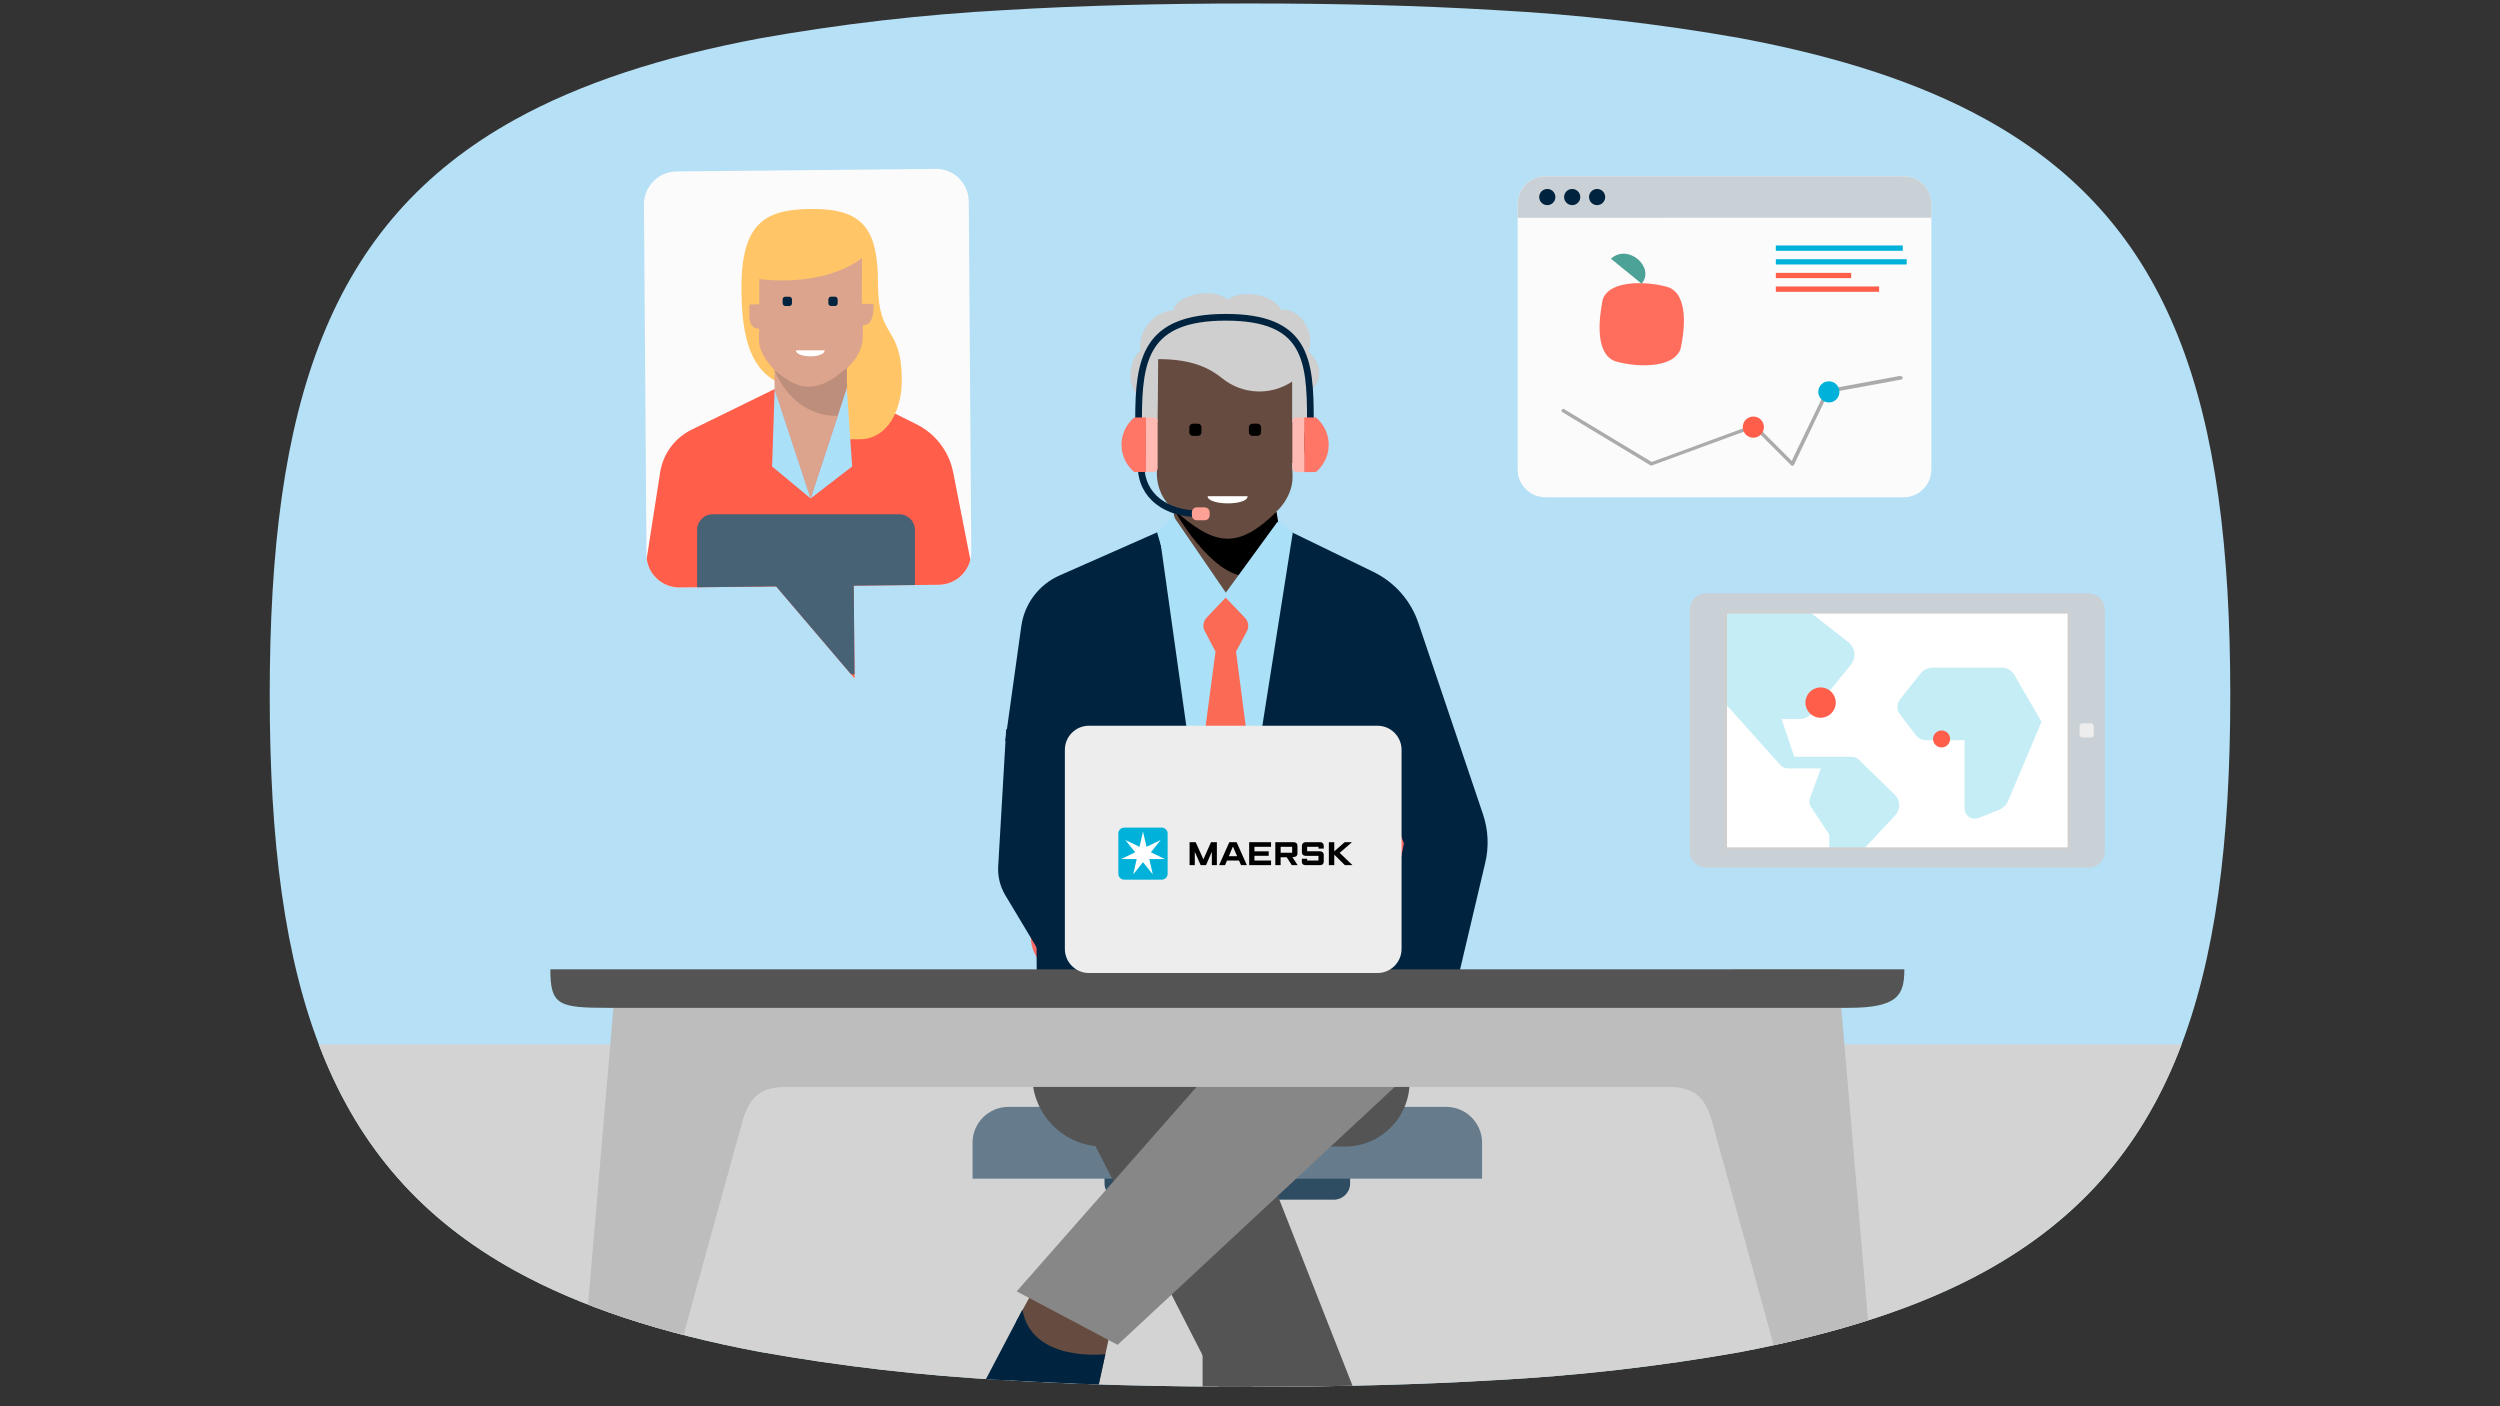 <?xml version="1.0" encoding="UTF-8"?><svg id="Layer_1" xmlns="http://www.w3.org/2000/svg" xmlns:xlink="http://www.w3.org/1999/xlink" viewBox="0 0 720 405"><rect x="0" y="0" width="720" height="405" fill="#333333" stroke="none"/><defs><clipPath id="clippath"><path d="M430.58,2.9c23.67,1.25,47.24,3.95,70.58,8.08,28.59,5.35,51.86,12.96,70.58,23.3,54.03,29.75,70.58,81.87,70.58,165.91s-16.67,136.16-70.58,165.91c-18.72,10.34-41.99,17.83-70.58,23.3-23.34,4.13-46.91,6.83-70.58,8.08-21.43,1.28-44.9,1.9-70.58,1.9s-49.12-.62-70.58-1.9c-23.67-1.26-47.24-3.98-70.58-8.14-28.59-5.35-51.83-13.05-70.58-23.42-53.73-29.72-70.58-81.87-70.58-165.73S94.54,64.24,148.27,34.46c18.75-10.37,41.99-18.04,70.58-23.42,23.34-4.15,46.91-6.87,70.58-8.14,21.46-1.28,44.9-1.9,70.58-1.9s49.15,.62,70.58,1.9Z" style="fill:none;"/></clipPath><clipPath id="clippath-1"><rect x="137.4" y="41.97" width="483.13" height="360.51" style="fill:none;"/></clipPath><clipPath id="clippath-2"><path d="M269.43,48.64l-74.62,.74c-5.22,.07-9.41,4.35-9.35,9.57l.73,100.87c.05,5.22,4.33,9.42,9.55,9.37h0l27.79-.3,22.6,26.51-.26-26.73,24.48-.25c5.23-.05,9.42-4.32,9.38-9.55l-.73-100.88c-.05-5.23-4.33-9.43-9.56-9.38,0,0,0,0,0,0" style="fill:none;"/></clipPath><clipPath id="clippath-3"><rect x="497.08" y="176.4" width="98.7" height="67.94" style="fill:none;"/></clipPath></defs><g style="clip-path:url(#clippath);"><rect x="62.57" y="-5.11" width="594.85" height="407.58" style="fill:#b5e0f5;"/><rect x="62.57" y="300.78" width="594.85" height="101.69" style="fill:#d3d3d3;"/><g style="clip-path:url(#clippath-1);"><g id="Layer_2"><g style="opacity:.6;"><line x1="529.72" y1="279.45" x2="499.15" y2="279.45" style="fill:none; stroke:#878787; stroke-miterlimit:10; stroke-width:.56px;"/><line x1="529.72" y1="283.63" x2="499.15" y2="283.63" style="fill:none; stroke:#878787; stroke-miterlimit:10; stroke-width:.56px;"/><line x1="529.72" y1="287.81" x2="499.15" y2="287.81" style="fill:none; stroke:#878787; stroke-miterlimit:10; stroke-width:.56px;"/><line x1="529.72" y1="292" x2="499.15" y2="292" style="fill:none; stroke:#878787; stroke-miterlimit:10; stroke-width:.56px;"/><line x1="529.72" y1="296.19" x2="499.15" y2="296.19" style="fill:none; stroke:#878787; stroke-miterlimit:10; stroke-width:.56px;"/></g><g><path d="M269.43,48.64l-74.62,.74c-5.22,.07-9.41,4.35-9.35,9.57l.73,100.87c.05,5.22,4.33,9.42,9.55,9.37h0l27.79-.3,22.6,26.51-.26-26.73,24.48-.25c5.23-.05,9.42-4.32,9.38-9.55l-.73-100.88c-.05-5.23-4.33-9.43-9.56-9.38,0,0,0,0,0,0" style="fill:#fbfbfb;"/><g style="clip-path:url(#clippath-2);"><g><path d="M243.72,112.1l20.26,10.11c5.46,2.72,9.35,7.82,10.53,13.81l8.52,43.34c.57,2.82-.29,5.75-2.28,7.82l-13.59,13.97-5.64-5.32-52.31,1.39-.53,2.59-20.81-3.84c-3.84-.76-6.4-4.42-5.8-8.29l8.06-51.66c.83-5.32,4.21-9.9,9.05-12.27l23.79-11.65h20.75Z" style="fill:#ff5e4b;"/><path d="M254.29,233.57l-43.64,7.07c-7.53,0-13.64-6.1-13.64-13.63,0-.63,.04-1.26,.13-1.89l3.29-23.69h66.51l-12.64,32.14Z" style="fill:#00243f;"/><path d="M257.03,240.64h-10.73l20.56-39.21,2.48,25.72c.62,6.8-4.4,12.82-11.2,13.44-.37,.03-.74,.05-1.11,.05Z" style="fill:#00243f;"/><path d="M206.93,299.5h-20.08c-1.89-.05-3.39-1.62-3.34-3.51,.01-.47,.12-.94,.32-1.36l10.21-20.56,16.85,7.06-3.96,18.38Z" style="fill:#00243f;"/><polygon points="214.65 263.79 208.99 289.89 186.2 289.89 201.49 259.06 214.65 263.79" style="fill:#ffccb4;"/><path d="M254.02,336.45l19.12,.1c2.2,.01,4-1.76,4.01-3.97,0-.63-.14-1.26-.43-1.83l-9.93-19.53-16.7,7,3.93,18.22Z" style="fill:#00243f;"/><polygon points="239.68 303.67 258.87 295.63 227.76 208.5 198.9 220.58 239.68 303.67" style="fill:#00243f;"/><polyline points="242.65 250.18 222.33 268.31 224.57 272.88 246.98 262.33" style="fill:#00243f;"/><path d="M258.87,295.68l-12.56,5.25,5.2,24.11c3.45,.98,7.03,1.39,10.61,1.21,5.46-.39,9.64-5.12,9.64-5.12l-12.88-25.46Z" style="fill:#e0ad98;"/><path d="M208.99,289.89s-14.22,.3-19.03-7.58l-4.66,9.35,23.69-1.77Z" style="fill:#00243f;"/><path d="M205.26,148.11h53.75c2.48,0,4.49,2.01,4.49,4.49v37.1c0,2.48-2.01,4.49-4.49,4.49h-53.75c-2.48,0-4.49-2.01-4.49-4.49v-37.1c0-2.48,2.01-4.49,4.49-4.49Z" style="fill:#476175;"/><path d="M216.25,273.73l-14.76-14.67,54.06-60.54c3.95-4.42,10.73-4.8,15.14-.86,.14,.13,.28,.26,.41,.39l5.93,5.88c4.31,4.25,4.35,11.18,.1,15.49-.17,.17-.35,.34-.53,.5l-60.37,53.8Z" style="fill:#304d63;"/><path d="M259.72,109.56c0-15.99-6.85-11.63-6.85-27.68s-4.35-21.7-18.86-21.7c-13.71,0-20.48,4.03-20.48,22.84,0,20.4,5.79,29.15,21.14,29.15l9.25-.3c0,1.85-.07,9.93-.08,14.64h3.82c8.03-.06,12.06-8.48,12.06-16.96Z" style="fill:#ffc566;"/><path d="M248.27,74.37l-.09,13.09,3.43,.1c0,4.1-.78,6.08-3.11,6.08v3.29c0,5.45-4.65,9.14-4.65,9.14v5.71l-10.43,31.74-10.35-31.37v-5.56s-4.51-4.29-4.51-8.84c0-1.14,.08-1.68,.08-3.11-2.23,0-2.83-1.69-2.83-3.87v-3.06l2.86-.09v-7.26s17.7,2.75,29.6-6.02" style="fill:#dca48c;"/><path d="M227.32,88.13h-1.14c-.42,0-.77-.33-.78-.75,0,0,0,0,0-.01v-1.14c0-.43,.35-.78,.78-.78h1.14c.42,0,.77,.35,.77,.78v1.14c0,.42-.34,.77-.77,.77h0" style="fill:#00243f;"/><path d="M240.48,88.13h-1.14c-.42,0-.77-.34-.77-.77h0v-1.14c0-.42,.34-.77,.77-.78h1.14c.42,0,.77,.35,.77,.78v1.14c0,.42-.34,.77-.77,.77h0" style="fill:#00243f;"/><path d="M243.88,105.99v5.79l-2.64,8c-13.71,0-18.14-13.2-18.14-13.2,6.7,5.95,12.2,7.04,20.78-.64" style="fill:#bc8e7b;"/><polygon points="243.88 111.82 245.42 134.34 233.45 143.56 222.36 134.34 223.1 112.19 233.45 143.56 243.88 111.82" style="fill:#aae1f8;"/><path d="M237.46,100.89h-8.22c0,2.28,8.25,2.35,8.25,0" style="fill:#fff;"/></g></g></g><g><path d="M556.23,58.76v76.47c0,4.41-3.57,7.98-7.98,7.98h-103.18c-4.41,0-7.98-3.57-7.98-7.98V58.76c0-4.41,3.57-7.98,7.98-7.98h103.18c4.41,0,7.98,3.57,7.98,7.98Z" style="fill:#fbfbfb;"/><path d="M437.1,62.72v-3.96c0-4.41,3.56-7.98,7.96-7.99,0,0,0,0,.01,0h103.18c4.41,0,7.98,3.56,7.99,7.96v3.98" style="fill:#c9d1d6;"/><rect x="511.44" y="70.7" width="36.56" height="1.53" style="fill:#00b2d9;"/><rect x="511.44" y="74.64" width="37.69" height="1.53" style="fill:#00b2d9;"/><rect x="511.44" y="82.51" width="29.75" height="1.53" style="fill:#ff5e4b;"/><rect x="511.44" y="78.58" width="21.7" height="1.53" style="fill:#ff5e4b;"/><circle cx="445.62" cy="56.75" r="2.33" style="fill:#00243f;"/><circle cx="452.79" cy="56.75" r="2.33" style="fill:#00243f;"/><circle cx="459.97" cy="56.75" r="2.33" style="fill:#00243f;"/><path d="M547.36,108.23l-7.73,1.43-11.6,2.13-1.49,.27c-.27,0-.52,0-.7,.31s-.19,.41-.3,.62l-.73,1.52-5.15,10.68-2.49,5.15c-.49,.94-.92,1.91-1.3,2.9-.02,.05-.04,.1-.06,.14l.77-.1-9.56-9.56-1.37-1.37c-.12-.13-.31-.18-.48-.13l-10.08,3.7-15.98,5.88-3.67,1.31h.37l-8.58-5.15-13.66-8.25-3.11-1.87c-.54-.34-1.04,.52-.5,.85l9.12,5.53,13.85,8.35,1.82,1.11c.28,.15,.61,.45,.95,.39,.29-.09,.57-.2,.84-.32l2.11-.77,15.21-5.59,7.35-2.69c1.29-.49,2.74-.89,4.03-1.48h.18l-.48-.13,9.56,9.56,1.37,1.37c.19,.19,.5,.19,.69,0,.03-.03,.06-.07,.08-.11l3.4-7.1,5.4-11.28,1.29-2.58-.28,.22,7.16-1.29,11.42-2.1,2.58-.48c.62-.12,.36-1.06-.26-.95v-.12Z" style="fill:#ababab;"/><circle cx="504.96" cy="123.01" r="3.05" style="fill:#ff5e4b;"/><circle cx="526.71" cy="112.86" r="3.05" style="fill:#00b2d9;"/><path d="M461.59,86.25c2.1-6.15,14.28-5.04,19.03-3.48,5.85,2.37,4.46,12.89,3.4,17.65-2.13,6.24-14.29,5.15-19.08,3.53-5.76-2.42-4.34-12.89-3.35-17.71" style="fill:#ff6e5d;"/><path d="M472.79,81.7l-8.85-7.19c4.99-4.48,12.81,2.49,8.85,7.19" style="fill:#4da298;"/></g><rect x="346.35" y="329.12" width="14.24" height="107.84" style="fill:#545454;"/><path d="M388.83,340.79v-4.72h-70.73v4.72h0c0,2.6,2.11,4.72,4.72,4.72h61.3c2.6,0,4.72-2.11,4.72-4.72h0" style="fill:#2e4c62;"/><rect x="348.51" y="274.38" width="9.9" height="49.2" style="fill:#545454;"/><path d="M307.97,280.89c-6.13-.01-11.1-4.98-11.11-11.12v-70.13c-.02-6.14,4.94-11.14,11.08-11.16,.01,0,.02,0,.03,0h91c6.14,0,11.12,4.98,11.12,11.12h0v70.13c0,6.14-4.98,11.11-11.12,11.12l-91,.04Z" style="fill:#ff6a66;"/><path d="M280.1,329.12v10.34h146.74v-10.34h0c0-5.71-4.63-10.34-10.34-10.34h-126.07c-5.71,0-10.34,4.63-10.34,10.34h0" style="fill:#667c8c;"/><path d="M383.28,319.61l-65.52,10.6c-11.31,0-20.48-9.17-20.47-20.48,0-.94,.07-1.89,.2-2.82l4.94-35.55h99.8l-18.95,48.25Z" style="fill:#545454;"/><path d="M387.39,330.21h-16.1l30.94-58.85,3.65,38.52c.95,10.24-6.58,19.3-16.82,20.25-.56,.05-1.11,.08-1.67,.08Z" style="fill:#545454;"/><polygon points="323.78 364.98 315.29 404.15 292.61 380.69 303.97 360.03 323.78 364.98" style="fill:#664b40;"/><polygon points="372.93 442.22 401.74 430.15 343.47 281.97 300.14 300.12 372.93 442.22" style="fill:#545454;"/><path d="M315.29,404.15s-21.36,.44-28.56-11.38l-7,14.04,35.56-2.67Z" style="fill:#00243f;"/><path d="M321.88,387.32l-29.07-15.41,92.37-104.98c5.92-6.63,16.09-7.21,22.72-1.3,.22,.19,.43,.39,.63,.59l8.89,8.84c6.44,6.4,6.47,16.81,.07,23.25-.23,.23-.47,.46-.71,.68l-94.9,88.32Z" style="fill:#878787;"/><path d="M328.04,114.31c-.38,5.35,2.07,10.51,6.45,13.61,1.09,.64,3.1-15.22,3.1-15.22l32.84,2.02s.6,12.27,.67,14.73c0,0,8.9-9,6.61-17.09,4.19-4.14,1.82-8.81-.93-11.17,2.38-5.31-2.63-12.84-7.75-11.9-2.22-4.42-11.13-6.13-15.51-3.01-4.27-3.69-14.76-1.43-15.6,3.1-6.2,.36-10.34,6.79-9.4,11.51-3.16,2.37-4.39,10.11-.52,13.44" style="fill:#cfcfcf;"/><path d="M333.55,103.37c0,5.86-.17,18.12-.17,18.12h-1.21c-1.7,0-3.05,1.32-3.05,4.96,0,5.08,1.03,5.53,4.06,5.53v4.23c-.06,4.12,1.74,8.04,4.91,10.67v6.1l14.76,22.99,14.73-22.32v-6.27s4.68-4.06,4.68-9.99c0-1.52-.11-2.2-.11-4.06,3.39,0,3.73-1.7,3.73-6.43s-1.7-5.42-2.71-5.42h-1.03v-11.59c-6.21,4.14-14.38,3.75-20.17-.96-3.45-2.75-8.33-5.51-18.44-5.51" style="fill:#664b40;"/><path d="M345.02,125.53h-1.47c-.57,0-1.03-.46-1.03-1.03v-1.45c0-.57,.46-1.03,1.03-1.03h1.44c.57,0,1.03,.46,1.03,1.03v1.45c0,.57-.46,1.03-1.03,1.03"/><path d="M362.16,125.53h-1.45c-.57,0-1.03-.46-1.03-1.03v-1.45c0-.57,.46-1.03,1.03-1.03h1.45c.57,0,1.03,.46,1.03,1.03v1.45c0,.57-.46,1.03-1.03,1.03"/><path d="M367.63,147.39l1.1,6.56s-9.39,11.68-9.42,12.06c-10.58,0-21.14-19.12-21.14-19.12,11.57,10.17,18.06,11.63,29.46,.51"/><path d="M359.31,142.91h-11.52c0,2.68,11.52,2.82,11.52,0" style="fill:#fff;"/><path d="M367.6,293.39c0,6.65,8.09,13.3,18.19,8.27l8.93-5.17,20.56,4.84,12.47-52.86c1.1-4.63,.87-9.47-.65-13.97l-18.61-55.09c-2.17-6.44-6.84-11.74-12.96-14.71l-23.22-11.27-4.39-3.1,.53,8.44-15.26,20.18-14.53-16.31-1.17-11.98-3.72,2.43-28.63,12.65c-5.94,2.63-10.1,8.14-11,14.57l-4.62,33.09,8.62,1.64,14.67,90.3,11.02,.16c6.66,0,9.88-2.99,9.88-9.88l.18-8h33.72m27.4,.6v-70.29l9.31,25-9.31,45.28Zm-96.27,15.51l20.78,2.15,.71-28.65-5.02-57.72-17.08-4.48,.61,88.7Z" style="fill:#00243f;"/><path d="M344.3,227.86h16.29l11.73-74.46-4.14-3.57s-1.64,30.72-14.6,30.72-15.35-31.92-15.35-31.92l-4.44,4.47,10.51,74.76Z" style="fill:#aae1f8;"/><path d="M289.78,210.05l-2.3,39.45c-.16,2.83,.51,5.65,1.92,8.11l30.83,51.42,19.06-12.99-26.05-48.09,3.91-40.13-27.37,2.23Z" style="fill:#00243f;"/><path d="M318.35,390s-21.25,2.55-23.89-12.83l-13.83,26.34s-7.91,12.79,.95,16.55c0,0,28.33,6.49,31.79-7.3l4.97-22.75Z" style="fill:#00243f;"/><path d="M530.2,289.37H176.74l-15.72,183.7h11.61s33.24-121.77,41.15-149.95c1.78-6.35,4.58-10.08,12.41-10.08h254.5c7.86,0,10.66,3.73,12.41,10.08,7.9,28.15,41.14,149.95,41.14,149.95h11.7l-15.73-183.7Z" style="fill:#bdbdbd;"/><path d="M548.45,279.17c0,7.41-1.79,11.09-16.2,11.09H175.31c-14.42,0-16.81-.7-16.81-11.09h389.95Z" style="fill:#545454;"/><path d="M327.91,120.75c0-17.38,2.07-29.37,25.13-29.37s24.35,11.99,24.35,29.37" style="fill:none; stroke:#00243f; stroke-miterlimit:10; stroke-width:1.93px;"/><path d="M375.56,135.93h-2.33c-.57,0-1.03-.46-1.03-1.03v-13.63c0-.57,.46-1.03,1.03-1.03h2.33v15.7h0Z" style="fill:#ffbbb3;"/><path d="M375.61,120.23h3.37c4.34,3.62,4.92,10.08,1.3,14.42-.39,.47-.83,.91-1.3,1.3h-3.37v-15.72Z" style="fill:#ff7666;"/><path d="M345.18,147.98c-9.05,0-16.55-4.88-16.55-13.93" style="fill:none; stroke:#00243f; stroke-miterlimit:10; stroke-width:1.93px;"/><path d="M344.69,146.12h2.26c.79,0,1.43,.64,1.43,1.43v.86c0,.79-.64,1.43-1.43,1.43h-2.26c-.79,0-1.43-.64-1.43-1.43v-.86c0-.79,.64-1.43,1.43-1.43Z" style="fill:#ffa095;"/><path d="M330.04,120.23h2.33c.57,0,1.03,.46,1.03,1.03v13.63c0,.57-.46,1.03-1.03,1.03h-2.33v-15.7h0Z" style="fill:#ffbbb3;"/><path d="M330.04,135.94h-3.36c-4.34-3.61-4.93-10.06-1.31-14.4,.4-.48,.84-.92,1.31-1.31h3.36v15.72Z" style="fill:#ff7666;"/><polygon points="351.73 215.99 370.35 153.42 367.92 150.27 353.04 170.68 337.93 148.64 333.24 153.35 351.73 215.99" style="fill:#aae1f8;"/><path d="M358.6,177.98l-5.6-5.85s-3.31,3.41-5.52,5.78c-.98,1.04-1.18,2.59-.51,3.85l3.1,5.89-2.84,21.36,5.89,18.11,5.7-17.58-2.85-21.89,3.1-5.77c.71-1.26,.52-2.84-.47-3.9Z" style="fill:#fb6a55;"/><path d="M313.62,209.01h83.09c3.83,0,6.94,3.11,6.94,6.94v57.34c0,3.83-3.11,6.94-6.94,6.94h-83.09c-3.83,0-6.94-3.11-6.94-6.94v-57.34c0-3.83,3.11-6.94,6.94-6.94Z" style="fill:#ededed;"/><g><path d="M491.39,170.87h110.06c2.63,0,4.75,2.13,4.75,4.75v69.5c0,2.63-2.13,4.75-4.75,4.75h-110.06c-2.63,0-4.75-2.13-4.75-4.75v-69.5c0-2.63,2.13-4.75,4.75-4.75Z" style="fill:#c9d1d6;"/><rect x="497.08" y="176.4" width="98.7" height="67.94" style="fill:#fff;"/><path d="M599.73,208.32h2.45c.46,0,.82,.37,.82,.82v2.45c0,.46-.37,.82-.82,.82h-2.45c-.46,0-.82-.37-.82-.82v-2.45c0-.46,.37-.82,.82-.82Z" style="fill:#ededed;"/><g style="clip-path:url(#clippath-3);"><g><path d="M532.33,184.96l-18.61-14.6h-27.06v11.88l8.8,10.24v8.56l17.32,19.33c.53,.59,1.29,.92,2.09,.93h9.52l-3.13,8.62c-.31,.84-.19,1.77,.31,2.51l5.26,7.9v17.09l3.69,3.03v-9.27l15.32-16.39c1.57-1.68,1.51-4.3-.14-5.9l-10.31-10.05c-.58-.56-1.35-.88-2.15-.88h-16.49l-3.67-10.91h5.41c1.2,0,2.33-.54,3.08-1.47l11.49-14.17c1.59-1.93,1.31-4.78-.63-6.37-.03-.03-.06-.05-.1-.08Z" style="fill:#c4edf6;"/><path d="M580.05,194.25l7.91,13.62-9.61,22.76c-.49,1.16-1.41,2.09-2.58,2.58l-5.94,2.37c-1.51,.6-3.23-.13-3.84-1.64-.14-.35-.21-.72-.21-1.1v-19.66h-11.02c-1.17,0-2.27-.54-2.99-1.47l-4.57-5.97c-.98-1.27-.98-3.04,0-4.3l5.86-7.42c.88-1.1,2.2-1.74,3.61-1.74h19.87c1.44,0,2.77,.75,3.51,1.98Z" style="fill:#c4edf6;"/></g></g><rect x="497.08" y="176.4" width="98.7" height="67.94" style="fill:none; stroke:#cfcfcf; stroke-miterlimit:10; stroke-width:.62px;"/><circle cx="559.17" cy="212.82" r="2.45" style="fill:#ff5e4b;"/><circle cx="524.33" cy="202.35" r="4.37" style="fill:#ff5e4b;"/></g><g><polygon points="342.6 249.15 342.6 242.55 344.35 242.55 346.58 247.48 348.77 242.55 350.46 242.55 350.46 249.15 349.01 249.15 349.01 245.31 347.34 249.15 345.79 249.15 344.1 245.33 344.1 249.15 342.6 249.15"/><path d="M352.81,249.15h-1.7l2.93-6.6h2.1l2.95,6.6h-1.68l-.58-1.32h-3.45l-.56,1.32Zm3.48-2.56l-1.21-2.8-1.18,2.8h2.4Z"/><polygon points="359.76 249.15 359.76 242.55 366.06 242.55 366.06 243.87 361.28 243.87 361.28 245.18 365.38 245.18 365.38 246.47 361.28 246.47 361.28 247.83 366.07 247.83 366.07 249.15 359.76 249.15"/><path d="M367.29,249.15v-6.6h5.27c.7,0,1.11,.41,1.11,1.11v2.22c0,.51-.45,.97-1.33,.97h-.15l1.53,2.3h-1.69l-1.46-2.26h-1.75v2.26h-1.54Zm1.54-3.57h3.31v-1.71h-3.31v1.71Z"/><path d="M376.46,249.15h-.52c-.68,0-1.01-.39-1.01-.97v-.86h1.53v.51h3.26v-1.35h-3.74c-.6,0-1.03-.4-1.03-.96v-1.96c0-.59,.47-1.01,1.04-1.01h4.27c.58,0,.98,.43,.98,1.05v.79h-1.52v-.52h-3.26v1.3h3.73c.55,0,1.05,.36,1.05,1.07v1.88c0,.64-.36,1.03-1.02,1.03h-3.76Z"/><polygon points="382.71 249.15 382.71 242.55 384.27 242.55 384.27 245.19 387.26 242.55 389.37 242.55 385.82 245.62 389.5 249.15 387.31 249.15 384.27 246.15 384.27 249.15 382.71 249.15"/><path d="M336.28,251.63c0,.94-.76,1.71-1.71,1.71h-10.78c-.94,0-1.71-.76-1.71-1.71v-11.57c0-.94,.76-1.71,1.71-1.71h10.78c.94,0,1.71,.77,1.71,1.71v11.57Z" style="fill:#00b2d9;"/><polygon points="331.45 245.46 334.25 241.95 334.24 241.94 330.19 243.89 329.19 239.5 329.18 239.5 328.18 243.89 324.13 241.94 324.12 241.95 326.92 245.46 322.87 247.41 322.88 247.42 327.37 247.42 326.37 251.81 326.38 251.81 329.18 248.3 331.99 251.81 332 251.8 331 247.42 335.49 247.42 335.5 247.41 331.45 245.46" style="fill:#fff;"/></g></g></g></g></svg>